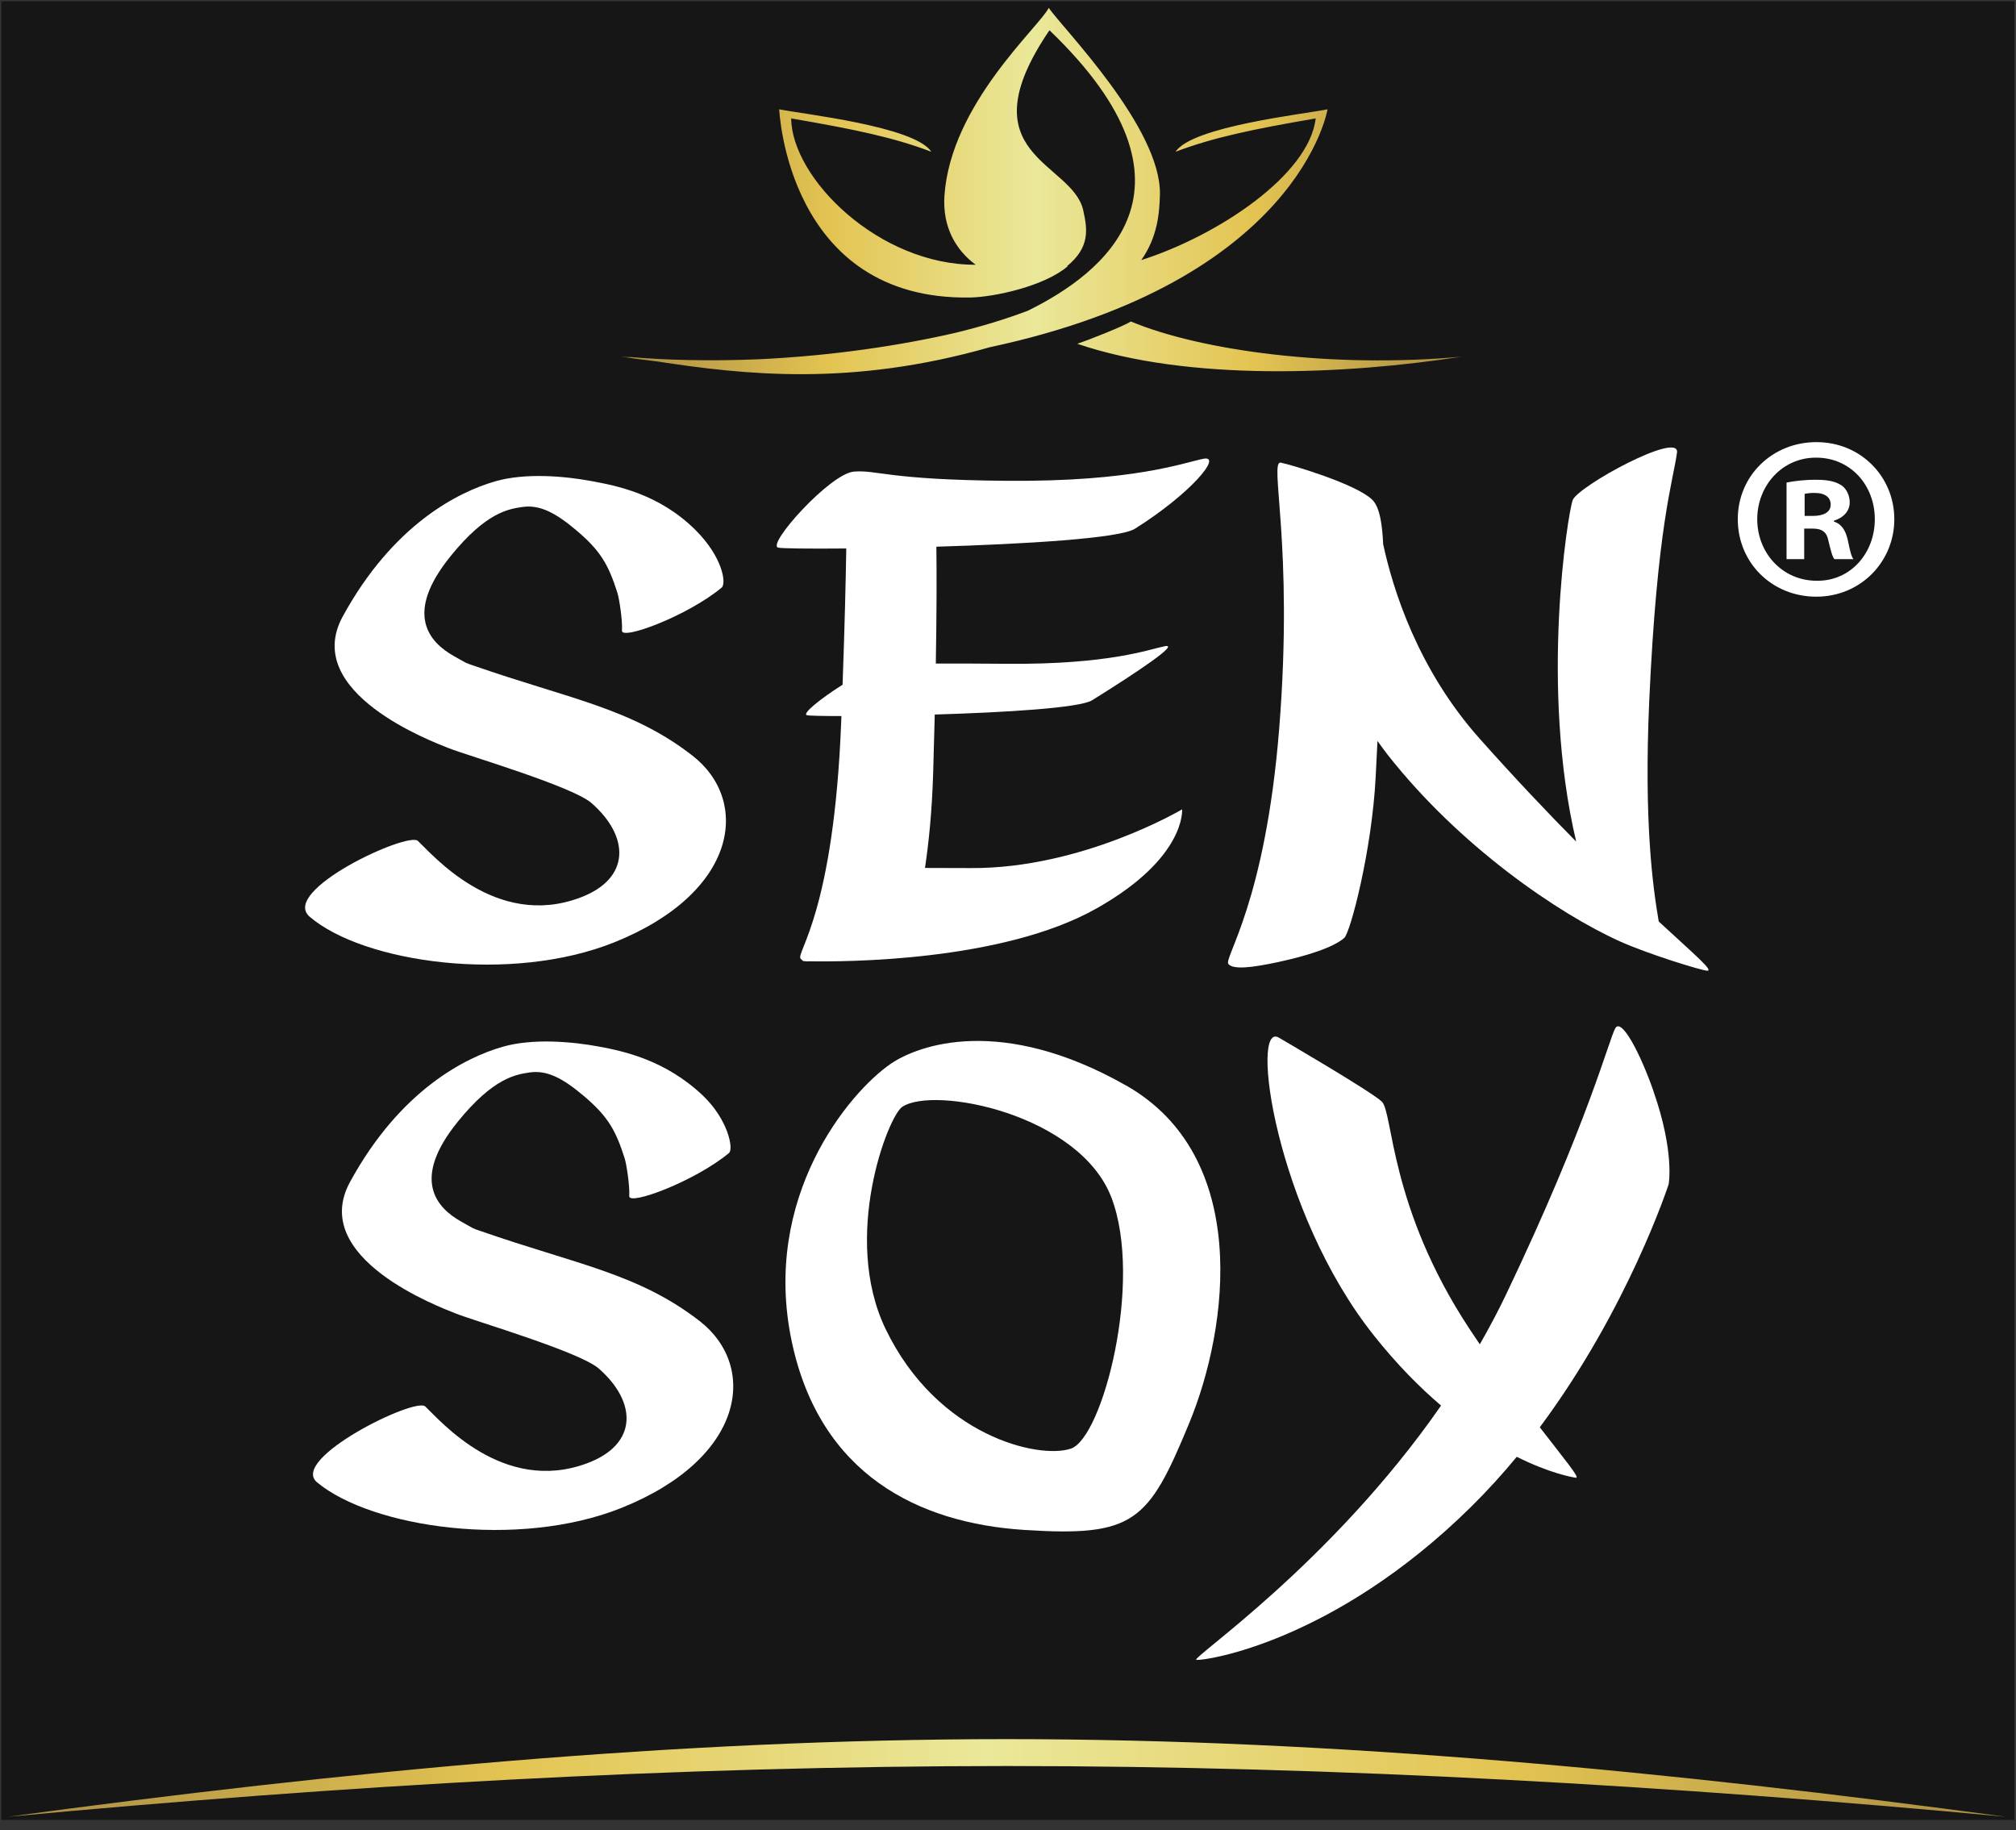 <?xml version="1.0" encoding="UTF-8"?> <svg xmlns="http://www.w3.org/2000/svg" width="184" height="167" viewBox="0 0 184 167" fill="none"><rect x="0" y="0" width="184" height="167" fill="#333333" stroke="none"/><g clip-path="url(#clip0_526_2726)"><rect width="183.735" height="165.954" transform="translate(0.12 0.129)" fill="#161616"></rect><path d="M151.393 84.096C150.864 80.997 150.028 75.091 150.526 63.949C151.244 48.01 152.703 43.92 153.06 41.303C153.33 39.286 143.989 44.387 143.534 45.648C143.103 46.861 140.53 62.692 143.859 76.803C141.255 74.171 138.295 71.052 135.028 67.385C129.416 61.079 127.145 53.837 126.243 49.667C126.165 48.03 125.981 46.948 125.679 46.266C125.679 46.258 125.671 46.23 125.671 46.234H125.663C125.533 45.949 125.384 45.727 125.204 45.565C123.698 44.157 118.016 42.457 116.906 42.219C115.788 41.985 118.086 49.711 116.757 66.43C115.486 82.4 111.666 87.418 112.117 87.973C112.564 88.512 114.314 88.294 116.619 87.802C119.129 87.263 121.639 86.506 122.69 85.591C123.247 85.103 125.208 77.627 125.553 70.968C125.616 69.799 125.675 68.681 125.722 67.619C126.02 68.023 126.302 68.431 126.62 68.836C133.196 77.219 142.244 83.383 147.836 85.9C150.605 87.14 155.334 88.563 155.805 88.583C156.44 88.611 154.793 87.232 151.405 84.104L151.393 84.096Z" fill="white"></path><path d="M41.127 50.749C44.366 46.75 46.406 46.453 47.668 46.266C49.257 46.032 50.712 46.793 52.621 48.411C54.806 50.258 55.535 51.526 56.355 54.114C56.512 54.606 56.833 56.631 56.767 57.547C56.696 58.459 62.739 56.215 65.865 53.623C66.312 53.246 65.963 50.844 63.481 48.371C60.143 45.049 56.218 44.316 53.994 43.904C51.555 43.448 47.959 43.131 45.213 43.92C41.798 44.899 35.86 47.883 31.284 56.251C27.476 63.211 39.492 67.69 40.974 68.281C42.723 68.971 52.245 71.757 53.99 73.287C57.465 76.323 57.602 80.192 52.912 81.928C45.229 84.782 39.484 77.992 38.139 76.736C37.221 75.871 25.491 81.294 28.272 83.664C33.194 87.87 46.621 89.768 56.041 86.003C67.34 81.48 68.543 73.093 63.175 68.935C57.578 64.595 51.88 63.762 43.253 60.75C42.413 60.464 42.739 60.607 41.417 59.866C39.19 58.609 36.833 56.033 41.131 50.749H41.127Z" fill="white"></path><path d="M109.852 41.862C108.088 42.203 103.527 43.983 91.832 43.876C81.004 43.789 80.083 42.869 77.938 43.036C75.777 43.206 69.969 49.675 71.016 49.972C71.302 50.052 73.777 50.083 77.24 50.052C77.189 53.12 77.091 57.25 76.902 62.486C74.957 63.711 73.169 65.134 73.647 65.264C73.824 65.32 75.02 65.344 76.796 65.344C76.789 65.518 76.785 65.681 76.777 65.851C76.102 83.315 72.632 86.915 73.071 87.489C73.13 87.569 73.204 87.62 73.283 87.66L73.267 87.703C73.267 87.703 73.33 87.707 73.447 87.711C73.565 87.739 73.702 87.739 73.867 87.723C76.961 87.779 91.479 87.775 100.111 82.883C108.28 78.262 107.891 73.858 107.891 73.858C107.891 73.858 98.781 79.268 88.64 79.217C87.04 79.205 85.652 79.205 84.424 79.205C84.757 76.977 85.063 74.088 85.169 70.56C85.228 68.638 85.275 66.874 85.314 65.205C91.711 65.015 98.554 64.606 99.68 63.901C103.75 61.364 107.731 58.705 106.315 58.97C104.907 59.243 101.264 60.655 91.918 60.575C88.938 60.552 86.903 60.544 85.412 60.552C85.495 55.712 85.491 52.263 85.463 49.889C93.503 49.647 102.166 49.14 103.582 48.252C108.668 45.057 111.609 41.533 109.848 41.862H109.852Z" fill="white"></path><path d="M150.905 99.547C149.698 96.099 147.996 92.876 147.435 93.823C146.866 94.771 144.995 102.357 137.466 118.113C136.717 119.683 135.909 121.197 135.062 122.676C134.748 122.212 134.427 121.736 134.109 121.253C126.791 110.15 127.156 101.493 126.113 100.522C125.073 99.551 116.728 94.695 116.728 94.695C114.046 93.098 116.383 110.562 125.415 121.895C127.501 124.519 129.564 126.592 131.524 128.268C121.442 142.788 108.52 151.405 109.198 151.476C110.03 151.559 121.716 149.859 134.223 137.548C135.725 136.069 137.129 134.523 138.435 132.942C141.439 134.444 143.501 134.813 143.835 134.852C144.243 134.904 142.858 133.255 140.537 130.246C148.619 119.401 152.294 108.081 152.294 108.081C152.294 108.081 152.87 105.168 150.902 99.555L150.905 99.547Z" fill="white"></path><path d="M41.786 102.353C45.037 98.358 47.072 98.057 48.327 97.87C49.923 97.632 51.378 98.397 53.284 100.015C55.469 101.862 56.198 103.13 57.018 105.719C57.171 106.206 57.496 108.236 57.43 109.147C57.363 110.059 63.402 107.811 66.532 105.223C66.979 104.851 66.442 102.155 64.144 99.971C60.724 96.725 56.881 95.916 54.657 95.504C52.218 95.052 48.629 94.735 45.88 95.524C42.465 96.503 36.519 99.487 31.95 107.855C28.139 114.815 40.158 119.294 41.641 119.881C43.386 120.575 52.904 123.357 54.653 124.891C58.128 127.931 58.265 131.796 53.575 133.536C45.896 136.39 40.151 129.6 38.809 128.344C37.876 127.484 26.374 133.144 28.939 135.272C33.919 139.418 47.284 141.377 56.708 137.611C68.006 133.088 69.21 124.701 63.842 120.543C58.237 116.203 52.543 115.366 43.916 112.358C43.08 112.072 43.402 112.211 42.08 111.47C39.849 110.217 37.496 107.637 41.79 102.353H41.786Z" fill="white"></path><path d="M102.759 99.048C91.41 92.614 83.837 95.338 81.292 97.082C77.523 99.662 69.48 109.234 72.26 122.406C74.829 134.599 83.88 138.994 93.453 139.613C103.532 140.267 104.806 138.883 108.512 129.937C112.222 120.987 114.112 105.485 102.759 99.044V99.048ZM97.739 132.196C94.845 133.176 85.57 131.102 80.829 121.28C76.786 112.877 81.056 101.878 82.339 101.014C85.229 99.048 98.555 101.672 101.449 109.31C104.347 116.948 100.641 131.209 97.743 132.196H97.739Z" fill="white"></path><path d="M165.811 40.348C169.803 40.348 172.894 43.48 172.894 47.38C172.894 51.28 169.803 54.451 165.772 54.451C161.74 54.451 158.607 51.367 158.607 47.38C158.607 43.392 161.787 40.348 165.772 40.348H165.811ZM165.729 41.763C162.678 41.763 160.383 44.296 160.383 47.38C160.383 50.464 162.678 52.997 165.811 52.997C168.87 53.044 171.113 50.511 171.113 47.38C171.113 44.249 168.87 41.763 165.768 41.763H165.725H165.729ZM164.67 51.023H163.058V44.038C163.693 43.912 164.584 43.781 165.729 43.781C167.042 43.781 167.639 43.995 168.144 44.34C168.525 44.641 168.823 45.196 168.823 45.842C168.823 46.655 168.235 47.253 167.384 47.515V47.598C168.062 47.812 168.446 48.367 168.654 49.31C168.87 50.38 168.992 50.813 169.164 51.023H167.423C167.211 50.765 167.086 50.17 166.878 49.354C166.744 48.581 166.325 48.236 165.435 48.236H164.67V51.019V51.023ZM164.709 47.079H165.474C166.364 47.079 167.086 46.785 167.086 46.052C167.086 45.414 166.623 44.982 165.603 44.982C165.184 44.982 164.882 45.029 164.709 45.069V47.083V47.079Z" fill="white"></path><path d="M0.673 165.797C31.133 162.947 61.714 161.16 91.883 161.16C122.053 161.16 152.63 162.947 183.094 165.797C152.595 161.667 121.986 158.706 91.883 158.706C61.781 158.706 31.172 161.667 0.673 165.797Z" fill="url(#paint0_linear_526_2726)"></path><path d="M103.219 29.337C102.478 29.801 99.235 31.073 98.325 31.374C108.478 34.819 122.718 34.2 133.412 32.548C121.561 33.634 109.568 32.001 103.219 29.337ZM121.172 9.974C119.172 10.394 108.803 11.52 107.298 13.847C110.749 12.543 114.255 11.809 120.086 10.806C119.467 16.011 111.078 21.532 104.164 23.736C105.67 21.6 105.823 19.4 105.866 17.743C105.984 11.666 97.011 2.597 95.717 0.719C94.878 2.439 86.764 9.486 86.199 17.862C86.003 20.763 87.285 22.864 89.05 24.16C80.21 24.196 72.269 16.272 72.21 10.806C78.042 11.809 81.548 12.539 84.999 13.847C83.489 11.516 73.12 10.394 71.12 9.974C71.12 9.974 71.838 27.454 88.576 27.149C90.705 27.109 95.329 26.13 97.458 24.291C97.442 24.287 97.415 24.287 97.395 24.283C99.505 22.555 99.25 20.91 98.866 19.19C97.87 14.726 87.987 14.231 95.784 2.76C110.839 17.208 100.674 24.973 93.823 28.35C91.779 29.127 89.576 29.793 87.269 30.356C82.281 31.513 75.936 32.48 69.155 32.789C64.853 32.964 60.736 32.877 57.163 32.548C57.324 32.571 57.488 32.599 57.653 32.623C57.339 32.599 57.022 32.575 56.708 32.548C57.759 32.71 58.833 32.849 59.92 32.976C67.896 34.193 77.65 35.31 90.336 31.687C118.623 25.643 121.165 9.974 121.165 9.974H121.172Z" fill="url(#paint1_linear_526_2726)"></path></g><defs><linearGradient id="paint0_linear_526_2726" x1="0.673" y1="162.254" x2="183.094" y2="162.254" gradientUnits="userSpaceOnUse"><stop stop-color="#AB8D44"></stop><stop offset="0.25" stop-color="#E3C452"></stop><stop offset="0.49" stop-color="#EAE89A"></stop><stop offset="0.75" stop-color="#E3C452"></stop><stop offset="1" stop-color="#AB8D44"></stop></linearGradient><linearGradient id="paint1_linear_526_2726" x1="56.708" y1="17.434" x2="133.412" y2="17.434" gradientUnits="userSpaceOnUse"><stop stop-color="#AB8D44"></stop><stop offset="0.25" stop-color="#E3C452"></stop><stop offset="0.49" stop-color="#EAE89A"></stop><stop offset="0.75" stop-color="#E3C452"></stop><stop offset="1" stop-color="#AB8D44"></stop></linearGradient><clipPath id="clip0_526_2726"><rect width="183.735" height="165.954" fill="white" transform="translate(0.12 0.129)"></rect></clipPath></defs></svg> 